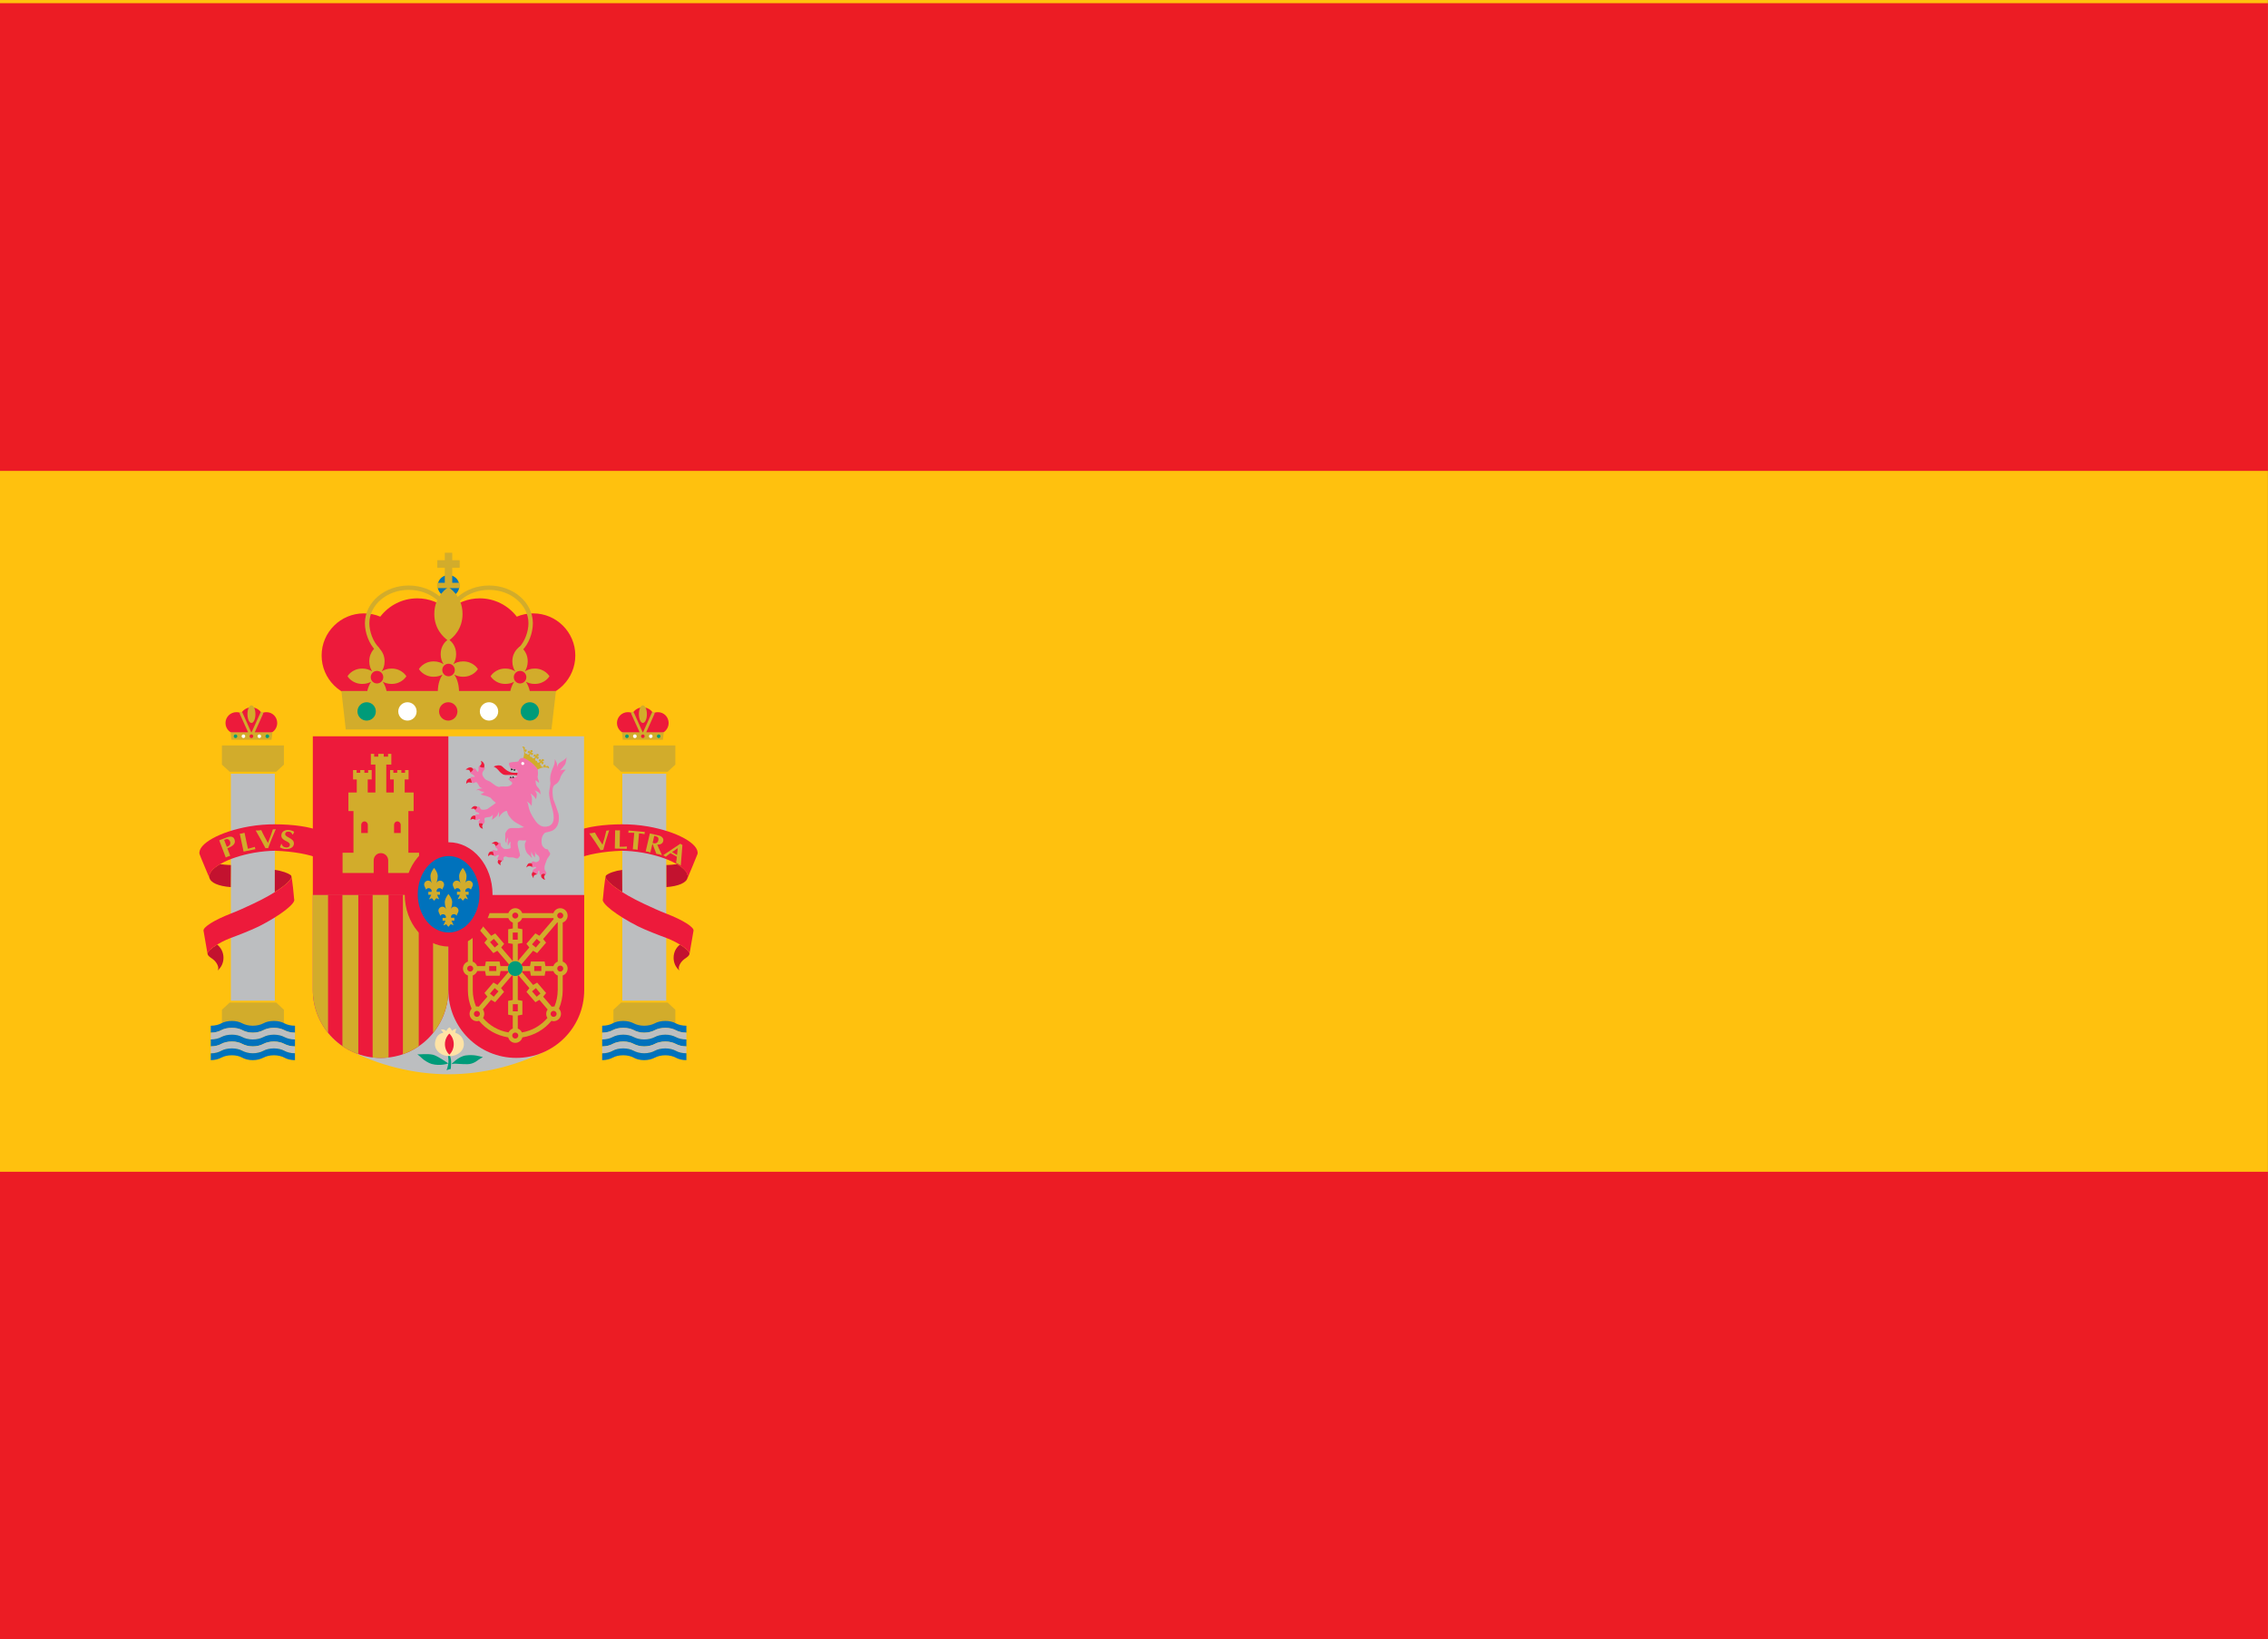 <?xml version="1.0" encoding="utf-8"?>
<!-- Generator: Adobe Illustrator 15.1.0, SVG Export Plug-In . SVG Version: 6.00 Build 0)  -->
<!DOCTYPE svg PUBLIC "-//W3C//DTD SVG 1.1//EN" "http://www.w3.org/Graphics/SVG/1.1/DTD/svg11.dtd">
<svg version="1.1" id="Layer_1" xmlns="http://www.w3.org/2000/svg" xmlns:xlink="http://www.w3.org/1999/xlink" x="0px" y="0px"
	 width="48.41px" height="35px" viewBox="0 0 48.41 35" enable-background="new 0 0 48.41 35" xml:space="preserve">
<rect x="0" y="0" width="48.41" height="35" fill="#333333" stroke="none"/>
<g id="XMLID_48_">
	<rect id="XMLID_56_" fill="#FFC10E" width="48.409" height="35"/>
	<g>
		<g>
			<polygon fill="#D2AC2B" points="5.896,21.404 4.901,21.404 4.737,21.557 4.737,21.967 6.06,21.967 6.06,21.557 			"/>
			<path fill="#C3122F" d="M4.636,20.166c-0.131,0.08-0.219,0.16-0.205,0.201c0.007,0.039,0.049,0.066,0.108,0.107
				c0.093,0.068,0.149,0.189,0.105,0.246c0.077-0.064,0.126-0.162,0.126-0.271C4.771,20.334,4.718,20.232,4.636,20.166z"/>
			<rect x="4.928" y="16.518" fill="#BCBEC0" width="0.938" height="4.846"/>
			<path fill="#C3122F" d="M4.925,18.939c-0.258-0.02-0.436-0.092-0.456-0.207c-0.017-0.092,0.071-0.193,0.228-0.283
				c0.07,0.008,0.15,0.018,0.231,0.018L4.925,18.939z"/>
			<path fill="#C3122F" d="M5.866,18.57c0.162,0.025,0.283,0.068,0.346,0.119l0.005,0.012c0.028,0.062-0.114,0.195-0.352,0.344
				L5.866,18.57z"/>
			<path fill="#ED1A3B" d="M6.821,18.332c-0.205-0.09-0.553-0.156-0.951-0.17c-0.137,0.002-0.289,0.016-0.448,0.043
				c-0.56,0.1-0.987,0.336-0.953,0.527c0.001,0.004,0.001,0.012,0.003,0.016c0,0-0.211-0.5-0.214-0.518
				c-0.037-0.215,0.437-0.477,1.058-0.586c0.195-0.034,0.387-0.047,0.552-0.046c0.397,0,0.743,0.054,0.951,0.136L6.821,18.332z"/>
			<path fill-rule="evenodd" clip-rule="evenodd" fill="#D2AC2B" d="M4.784,17.931l0.039-0.014c0.033-0.014,0.07,0.005,0.088,0.048
				c0.013,0.032,0.008,0.07-0.029,0.095c-0.013,0.008-0.027,0.014-0.041,0.02L4.784,17.931 M4.819,18.307
				c0.015-0.008,0.03-0.016,0.046-0.021c0.017-0.006,0.032-0.01,0.049-0.016l-0.061-0.16c0.114-0.045,0.188-0.096,0.151-0.192
				c-0.023-0.061-0.081-0.072-0.171-0.038L4.679,17.94"/>
			<path fill="#D2AC2B" d="M5.219,17.778c-0.017,0.005-0.033,0.01-0.05,0.014c-0.018,0.003-0.035,0.005-0.051,0.008l0.081,0.381
				l0.253-0.053c-0.003-0.008-0.007-0.018-0.009-0.025c-0.001-0.006-0.001-0.016-0.001-0.023c-0.045,0.014-0.094,0.027-0.15,0.041
				L5.219,17.778"/>
			<path fill="#D2AC2B" d="M5.724,18.107c0.048-0.138,0.105-0.271,0.163-0.406c-0.01,0.002-0.021,0.003-0.031,0.004
				c-0.011,0-0.021,0.001-0.031,0c-0.031,0.098-0.067,0.195-0.106,0.291c-0.049-0.092-0.102-0.181-0.142-0.274
				c-0.02,0.003-0.039,0.005-0.059,0.007c-0.021,0.001-0.042,0.001-0.06,0.001c0.072,0.126,0.143,0.25,0.209,0.379
				c0.01-0.002,0.019-0.004,0.027-0.004C5.706,18.105,5.714,18.107,5.724,18.107"/>
			<path fill="#D2AC2B" d="M6.252,17.814c0.01-0.019,0.018-0.037,0.028-0.054c-0.015-0.014-0.056-0.033-0.104-0.039
				c-0.104-0.011-0.164,0.038-0.17,0.103c-0.015,0.138,0.19,0.125,0.181,0.217c-0.004,0.039-0.043,0.057-0.085,0.051
				c-0.047-0.004-0.081-0.031-0.088-0.072l-0.012-0.002c-0.007,0.025-0.018,0.049-0.027,0.07c0.03,0.021,0.069,0.033,0.105,0.037
				c0.105,0.01,0.187-0.033,0.193-0.107c0.014-0.129-0.193-0.137-0.186-0.215c0.003-0.032,0.027-0.053,0.08-0.048
				c0.039,0.004,0.062,0.026,0.072,0.058L6.252,17.814"/>
			<path fill-rule="evenodd" clip-rule="evenodd" fill="#ED1A3B" d="M4.345,19.875c-0.024-0.078,0.229-0.234,0.586-0.373
				c0.163-0.062,0.299-0.127,0.467-0.205c0.497-0.232,0.864-0.498,0.819-0.596l-0.005-0.01c0.025,0.021,0.066,0.502,0.066,0.502
				c0.046,0.088-0.29,0.35-0.748,0.582c-0.146,0.074-0.455,0.195-0.602,0.248c-0.262,0.098-0.521,0.277-0.498,0.344L4.345,19.875z"
				/>
			<g>
				<path fill="#0072BC" d="M6.297,21.898c-0.089,0-0.168-0.02-0.227-0.051c-0.058-0.033-0.137-0.051-0.223-0.051
					c-0.088,0-0.167,0.018-0.225,0.051c-0.06,0.031-0.139,0.051-0.227,0.051c-0.089,0-0.168-0.021-0.228-0.053
					c-0.057-0.031-0.133-0.049-0.217-0.049c-0.088,0-0.165,0.018-0.223,0.049c-0.059,0.033-0.14,0.053-0.228,0.053v0.148
					c0.088,0,0.169-0.021,0.228-0.055c0.058-0.031,0.135-0.049,0.223-0.049c0.084,0,0.16,0.018,0.217,0.047
					c0.06,0.033,0.139,0.057,0.228,0.057c0.088,0,0.167-0.021,0.227-0.053c0.058-0.031,0.137-0.051,0.225-0.051
					c0.086,0,0.165,0.02,0.223,0.051c0.059,0.031,0.136,0.053,0.226,0.053L6.297,21.898z"/>
				<path fill="#BCBEC0" d="M6.297,22.047c-0.089,0-0.168-0.021-0.227-0.053c-0.058-0.031-0.137-0.051-0.223-0.051
					c-0.088,0-0.167,0.02-0.225,0.051c-0.06,0.031-0.139,0.053-0.227,0.053c-0.089,0-0.168-0.023-0.228-0.057
					c-0.057-0.029-0.133-0.047-0.217-0.047c-0.088,0-0.165,0.018-0.223,0.049c-0.059,0.033-0.14,0.055-0.228,0.055v0.145
					c0.088,0,0.169-0.02,0.228-0.053c0.058-0.031,0.135-0.049,0.223-0.049c0.084,0,0.16,0.018,0.217,0.049
					c0.06,0.031,0.139,0.053,0.228,0.053c0.088,0,0.167-0.02,0.227-0.051c0.058-0.031,0.137-0.051,0.225-0.051
					c0.086,0,0.165,0.02,0.223,0.051c0.059,0.031,0.136,0.051,0.226,0.051L6.297,22.047z"/>
				<path fill="#0072BC" d="M6.297,22.191c-0.089,0-0.168-0.02-0.227-0.051c-0.058-0.031-0.137-0.051-0.223-0.051
					c-0.088,0-0.167,0.02-0.225,0.051c-0.06,0.031-0.139,0.051-0.227,0.051c-0.089,0-0.168-0.021-0.228-0.053
					c-0.057-0.031-0.133-0.049-0.217-0.049c-0.088,0-0.165,0.018-0.223,0.049c-0.059,0.033-0.14,0.053-0.228,0.053v0.148
					c0.088,0,0.169-0.021,0.228-0.055c0.058-0.031,0.135-0.049,0.223-0.049c0.084,0,0.16,0.018,0.217,0.049
					c0.06,0.031,0.139,0.055,0.228,0.055c0.088,0,0.167-0.021,0.227-0.053c0.058-0.031,0.137-0.051,0.225-0.051
					c0.086,0,0.165,0.02,0.223,0.051c0.059,0.031,0.136,0.053,0.226,0.053L6.297,22.191z"/>
				<path fill="#BCBEC0" d="M6.296,22.486c-0.09,0-0.167-0.02-0.226-0.053c-0.058-0.031-0.137-0.051-0.223-0.051
					c-0.088,0-0.167,0.02-0.225,0.051c-0.06,0.031-0.139,0.053-0.227,0.053c-0.089,0-0.168-0.023-0.228-0.055
					c-0.057-0.031-0.133-0.049-0.217-0.049c-0.088,0-0.165,0.018-0.223,0.049c-0.059,0.033-0.14,0.055-0.228,0.055V22.34
					c0.088,0,0.169-0.021,0.228-0.055c0.058-0.031,0.135-0.049,0.223-0.049c0.084,0,0.16,0.018,0.217,0.049
					c0.06,0.031,0.139,0.055,0.228,0.055c0.088,0,0.167-0.021,0.227-0.053c0.058-0.031,0.137-0.051,0.225-0.051
					c0.086,0,0.165,0.02,0.223,0.051c0.059,0.031,0.138,0.053,0.227,0.053L6.296,22.486z"/>
				<path fill="#0072BC" d="M6.296,22.633c-0.09,0-0.167-0.02-0.226-0.053c-0.058-0.031-0.137-0.051-0.223-0.051
					c-0.088,0-0.167,0.02-0.225,0.051c-0.06,0.031-0.139,0.053-0.227,0.053c-0.089,0-0.168-0.021-0.228-0.055
					c-0.057-0.031-0.133-0.049-0.217-0.049c-0.088,0-0.165,0.018-0.223,0.049c-0.059,0.033-0.14,0.055-0.228,0.055v-0.145
					c0.088,0,0.169-0.023,0.228-0.057c0.058-0.031,0.135-0.049,0.223-0.049c0.084,0,0.16,0.018,0.217,0.049
					c0.06,0.031,0.139,0.055,0.228,0.055c0.088,0,0.167-0.021,0.227-0.053c0.058-0.031,0.137-0.051,0.225-0.051
					c0.086,0,0.165,0.02,0.223,0.051c0.059,0.033,0.138,0.053,0.226,0.053V22.633z"/>
			</g>
			<polygon fill="#D2AC2B" points="4.901,16.476 5.896,16.476 6.06,16.324 6.06,15.914 4.737,15.914 4.737,16.324 			"/>
			<g>
				<path fill="#ED1A3B" d="M5.688,15.204c-0.037,0-0.072,0.009-0.102,0.023c-0.045-0.075-0.126-0.126-0.22-0.126
					c-0.093,0-0.175,0.051-0.219,0.126c-0.03-0.015-0.065-0.023-0.101-0.023c-0.129,0-0.233,0.104-0.233,0.232
					s0.104,0.233,0.233,0.233c0.034,0,0.064-0.008,0.094-0.021c0.026,0.066,0.119,0.115,0.23,0.115s0.202-0.047,0.23-0.111
					c0.025,0.011,0.055,0.017,0.086,0.017c0.128,0,0.231-0.104,0.231-0.233S5.816,15.204,5.688,15.204z"/>
				<path fill="#D2AC2B" d="M5.367,15.434c0.047,0,0.085-0.083,0.085-0.188c0-0.104-0.038-0.188-0.085-0.188
					s-0.085,0.084-0.085,0.188C5.282,15.35,5.32,15.434,5.367,15.434z M5.438,15.633l0.177-0.393c0.006-0.015,0-0.033-0.017-0.04
					c-0.015-0.008-0.033,0-0.039,0.015l-0.188,0.417h-0.01l-0.186-0.417c-0.008-0.015-0.026-0.023-0.043-0.015
					c-0.014,0.006-0.02,0.024-0.014,0.04l0.177,0.393H4.922l0.018,0.16h0.856l0.018-0.16H5.438z"/>
				<g>
					<circle fill="#009B79" cx="5.027" cy="15.718" r="0.038"/>
					<circle fill="#FFFFFF" cx="5.196" cy="15.718" r="0.038"/>
					<circle fill="#ED1A3B" cx="5.366" cy="15.718" r="0.039"/>
					<circle fill="#009B79" cx="5.706" cy="15.718" r="0.039"/>
					<circle fill="#FFFFFF" cx="5.535" cy="15.718" r="0.038"/>
				</g>
			</g>
		</g>
		<g>
			<path fill="#C3122F" d="M14.513,20.166c0.129,0.08,0.217,0.16,0.203,0.201c-0.007,0.039-0.048,0.066-0.107,0.107
				c-0.093,0.068-0.15,0.189-0.105,0.246c-0.078-0.064-0.126-0.162-0.126-0.271C14.377,20.334,14.429,20.232,14.513,20.166z"/>
			<path fill="#C3122F" d="M14.222,18.939c0.259-0.02,0.437-0.092,0.455-0.207c0.018-0.092-0.07-0.193-0.227-0.283
				c-0.07,0.008-0.15,0.018-0.23,0.018L14.222,18.939z"/>
			<path fill="#C3122F" d="M13.28,18.57c-0.162,0.025-0.283,0.068-0.344,0.119l-0.006,0.012c-0.029,0.062,0.114,0.195,0.353,0.344
				L13.28,18.57z"/>
			<polygon fill="#D2AC2B" points="14.252,21.404 13.257,21.404 13.093,21.557 13.093,21.967 14.415,21.967 14.415,21.557 			"/>
			<rect x="13.283" y="16.518" fill="#BCBEC0" width="0.937" height="4.846"/>
			<g>
				<path fill="#0072BC" d="M14.651,21.898c-0.088,0-0.168-0.02-0.227-0.051c-0.058-0.033-0.136-0.051-0.222-0.051
					c-0.087,0-0.168,0.018-0.226,0.051c-0.058,0.031-0.139,0.051-0.227,0.051s-0.168-0.021-0.227-0.053
					c-0.058-0.031-0.135-0.049-0.218-0.049c-0.088,0-0.165,0.018-0.222,0.049c-0.06,0.033-0.141,0.053-0.229,0.053v0.148
					c0.089,0,0.17-0.021,0.229-0.055c0.057-0.031,0.134-0.049,0.222-0.049c0.083,0,0.16,0.018,0.218,0.047
					c0.059,0.033,0.139,0.057,0.227,0.057s0.169-0.021,0.227-0.053s0.139-0.051,0.226-0.051c0.086,0,0.164,0.02,0.222,0.051
					c0.059,0.031,0.137,0.053,0.227,0.053V21.898z"/>
				<path fill="#BCBEC0" d="M14.651,22.047c-0.088,0-0.168-0.021-0.227-0.053c-0.058-0.031-0.136-0.051-0.222-0.051
					c-0.087,0-0.168,0.02-0.226,0.051s-0.139,0.053-0.227,0.053s-0.168-0.023-0.227-0.057c-0.058-0.029-0.135-0.047-0.218-0.047
					c-0.088,0-0.165,0.018-0.222,0.049c-0.06,0.033-0.141,0.055-0.229,0.055v0.145c0.089,0,0.17-0.02,0.229-0.053
					c0.057-0.031,0.134-0.049,0.222-0.049c0.083,0,0.16,0.018,0.218,0.049c0.059,0.031,0.139,0.053,0.227,0.053
					s0.169-0.02,0.227-0.051s0.139-0.051,0.226-0.051c0.086,0,0.164,0.02,0.222,0.051c0.059,0.031,0.137,0.051,0.227,0.051V22.047z"
					/>
				<path fill="#0072BC" d="M14.651,22.191c-0.088,0-0.168-0.02-0.227-0.051c-0.058-0.031-0.136-0.051-0.222-0.051
					c-0.087,0-0.168,0.02-0.226,0.051s-0.139,0.051-0.227,0.051s-0.168-0.021-0.227-0.053c-0.058-0.031-0.135-0.049-0.218-0.049
					c-0.088,0-0.165,0.018-0.222,0.049c-0.06,0.033-0.141,0.053-0.229,0.053v0.148c0.089,0,0.17-0.021,0.229-0.055
					c0.057-0.031,0.134-0.049,0.222-0.049c0.083,0,0.16,0.018,0.218,0.049c0.059,0.031,0.139,0.055,0.227,0.055
					s0.169-0.021,0.227-0.053s0.139-0.051,0.226-0.051c0.086,0,0.164,0.02,0.222,0.051c0.059,0.031,0.137,0.053,0.227,0.053V22.191z
					"/>
				<path fill="#BCBEC0" d="M14.651,22.486c-0.09,0-0.168-0.02-0.227-0.053c-0.058-0.031-0.136-0.051-0.222-0.051
					c-0.087,0-0.168,0.02-0.226,0.051s-0.139,0.053-0.227,0.053s-0.168-0.023-0.227-0.055c-0.058-0.031-0.135-0.049-0.218-0.049
					c-0.088,0-0.165,0.018-0.222,0.049c-0.06,0.033-0.141,0.055-0.229,0.055V22.34c0.089,0,0.17-0.021,0.229-0.055
					c0.057-0.031,0.134-0.049,0.222-0.049c0.083,0,0.16,0.018,0.218,0.049c0.059,0.031,0.139,0.055,0.227,0.055
					s0.169-0.021,0.227-0.053s0.139-0.051,0.226-0.051c0.086,0,0.164,0.02,0.222,0.051c0.059,0.031,0.139,0.053,0.227,0.053V22.486z
					"/>
				<path fill="#0072BC" d="M14.651,22.633c-0.09,0-0.168-0.02-0.227-0.053c-0.058-0.031-0.136-0.051-0.222-0.051
					c-0.087,0-0.168,0.02-0.226,0.051s-0.139,0.053-0.227,0.053s-0.168-0.021-0.227-0.055c-0.058-0.031-0.135-0.049-0.218-0.049
					c-0.088,0-0.165,0.018-0.222,0.049c-0.06,0.033-0.141,0.055-0.229,0.055v-0.145c0.089,0,0.17-0.023,0.229-0.057
					c0.057-0.031,0.134-0.049,0.222-0.049c0.083,0,0.16,0.018,0.218,0.049c0.059,0.031,0.139,0.055,0.227,0.055
					s0.169-0.021,0.227-0.053s0.139-0.051,0.226-0.051c0.086,0,0.164,0.02,0.222,0.051c0.059,0.033,0.139,0.053,0.227,0.053V22.633z
					"/>
			</g>
			<polygon fill="#D2AC2B" points="13.257,16.476 14.252,16.476 14.415,16.324 14.415,15.914 13.093,15.914 13.093,16.324 			"/>
			<g>
				<path fill="#ED1A3B" d="M14.043,15.204c-0.037,0-0.071,0.009-0.101,0.023c-0.045-0.075-0.126-0.126-0.221-0.126
					c-0.094,0-0.174,0.051-0.219,0.126c-0.03-0.015-0.064-0.023-0.101-0.023c-0.128,0-0.232,0.104-0.232,0.232
					s0.104,0.233,0.232,0.233c0.034,0,0.065-0.008,0.095-0.021c0.025,0.066,0.119,0.115,0.23,0.115c0.109,0,0.202-0.047,0.229-0.111
					c0.026,0.011,0.056,0.017,0.086,0.017c0.128,0,0.231-0.104,0.231-0.233S14.171,15.204,14.043,15.204z"/>
				<path fill="#D2AC2B" d="M13.722,15.434c0.047,0,0.086-0.083,0.086-0.188c0-0.104-0.039-0.188-0.086-0.188
					c-0.046,0-0.085,0.084-0.085,0.188C13.637,15.35,13.676,15.434,13.722,15.434z M13.794,15.633l0.176-0.393
					c0.006-0.015,0-0.033-0.015-0.04c-0.016-0.008-0.034,0-0.041,0.015l-0.188,0.417h-0.009l-0.186-0.417
					c-0.009-0.015-0.027-0.023-0.041-0.015c-0.016,0.006-0.023,0.024-0.016,0.04l0.178,0.393h-0.377l0.018,0.16h0.856l0.019-0.16
					H13.794z"/>
				<g>
					<circle fill="#009B79" cx="13.382" cy="15.718" r="0.038"/>
					<circle fill="#FFFFFF" cx="13.551" cy="15.718" r="0.039"/>
					<circle fill="#ED1A3B" cx="13.721" cy="15.718" r="0.038"/>
					<circle fill="#009B79" cx="14.06" cy="15.718" r="0.038"/>
					<circle fill="#FFFFFF" cx="13.891" cy="15.718" r="0.038"/>
				</g>
			</g>
			<path fill="#ED1A3B" d="M12.326,18.332c0.205-0.09,0.552-0.156,0.95-0.17c0.138,0.002,0.291,0.016,0.448,0.043
				c0.561,0.1,0.987,0.336,0.952,0.527c0,0.004,0,0.012-0.001,0.016c0,0,0.21-0.5,0.214-0.518c0.037-0.215-0.437-0.477-1.058-0.586
				c-0.196-0.034-0.387-0.047-0.552-0.046c-0.396,0-0.743,0.054-0.951,0.136L12.326,18.332z"/>
			<path fill="#D2AC2B" d="M12.877,18.143c0.036-0.143,0.082-0.28,0.126-0.419c-0.009,0.003-0.02,0.005-0.03,0.007
				c-0.011,0.001-0.021,0.002-0.031,0.003c-0.021,0.1-0.05,0.2-0.081,0.3c-0.057-0.087-0.116-0.172-0.163-0.261
				c-0.021,0.004-0.039,0.009-0.06,0.012c-0.02,0.003-0.04,0.005-0.06,0.007c0.084,0.119,0.165,0.236,0.242,0.359
				c0.009-0.002,0.019-0.006,0.029-0.008C12.858,18.143,12.867,18.143,12.877,18.143"/>
			<path fill="#D2AC2B" d="M13.233,17.727c-0.018,0-0.034,0.002-0.052,0.001c-0.017,0-0.033-0.002-0.051-0.003l-0.007,0.391
				l0.258,0.004c0-0.008-0.002-0.016-0.002-0.025c0-0.008,0.002-0.016,0.004-0.023c-0.047,0.004-0.097,0.006-0.156,0.006
				L13.233,17.727"/>
			<path fill="#D2AC2B" d="M13.64,17.791c0.041,0.003,0.08,0.011,0.12,0.018c-0.001-0.008-0.003-0.017-0.001-0.025
				c0-0.008,0.003-0.016,0.005-0.023l-0.35-0.031c0.002,0.008,0.002,0.016,0.002,0.024s-0.004,0.017-0.006,0.025
				c0.035-0.001,0.079-0.002,0.128,0.002l-0.031,0.351c0.017,0,0.033,0,0.051,0.002s0.033,0.004,0.051,0.008L13.64,17.791"/>
			<path fill-rule="evenodd" clip-rule="evenodd" fill="#D2AC2B" d="M13.964,17.845c0.041,0.01,0.091,0.017,0.091,0.066
				c0,0.013-0.001,0.021-0.003,0.028c-0.014,0.058-0.055,0.079-0.122,0.057L13.964,17.845 M13.782,18.176
				c0.017,0.002,0.034,0.004,0.051,0.008s0.032,0.01,0.049,0.016l0.042-0.18h0.005c0.009,0.025,0.021,0.055,0.028,0.072l0.052,0.135
				c0.02,0.004,0.04,0.008,0.06,0.012c0.022,0.006,0.04,0.012,0.061,0.018l-0.018-0.041c-0.028-0.061-0.058-0.121-0.083-0.184
				c0.065,0.002,0.115-0.021,0.128-0.077c0.009-0.039-0.005-0.068-0.04-0.094c-0.025-0.019-0.072-0.029-0.105-0.036l-0.141-0.032
				L13.782,18.176z"/>
			<path fill-rule="evenodd" clip-rule="evenodd" fill="#D2AC2B" d="M14.345,18.191l0.121-0.084l-0.014,0.146L14.345,18.191
				 M14.448,18.291c-0.003,0.045-0.01,0.084-0.018,0.129c0.018,0.01,0.035,0.018,0.052,0.027s0.033,0.02,0.049,0.031l0.035-0.439
				c-0.009-0.004-0.016-0.008-0.023-0.012s-0.015-0.01-0.022-0.014l-0.367,0.246c0.011,0.004,0.021,0.01,0.03,0.014
				c0.009,0.006,0.018,0.012,0.026,0.018c0.031-0.027,0.063-0.049,0.1-0.078L14.448,18.291z"/>
			<path fill-rule="evenodd" clip-rule="evenodd" fill="#ED1A3B" d="M14.802,19.875c0.025-0.078-0.227-0.234-0.587-0.373
				c-0.161-0.062-0.297-0.127-0.466-0.205c-0.497-0.232-0.863-0.498-0.818-0.596l0.006-0.01c-0.027,0.021-0.068,0.502-0.068,0.502
				c-0.045,0.088,0.291,0.35,0.748,0.582c0.147,0.074,0.457,0.195,0.604,0.248c0.261,0.098,0.521,0.277,0.496,0.344L14.802,19.875z"
				/>
		</g>
		<g>
			<g>
				<path fill="#BCBEC0" d="M12.464,21.125c0,0.559-0.309,1.047-0.771,1.289c-0.628,0.324-1.363,0.52-2.117,0.52
					c-0.755,0-1.501-0.195-2.13-0.52c-0.462-0.242-0.77-0.73-0.77-1.289v-2.027h5.787"/>
				<rect x="9.567" y="15.719" fill="#BCBEC0" width="2.899" height="3.391"/>
				<rect x="6.677" y="15.719" fill="#ED1A3B" width="2.893" height="3.391"/>
				<g>
					<path fill="#ED1A3B" d="M9.569,21.137c0,0.801-0.643,1.449-1.442,1.449s-1.45-0.648-1.45-1.449v-2.029h2.893V21.137"/>
					<path fill="#D2AC2B" d="M6.677,21.137c0,0.346,0.123,0.666,0.325,0.914v-2.943H6.677V21.137z M9.244,19.107v2.947
						c0.204-0.25,0.325-0.57,0.325-0.918v-2.029H9.244z M8.6,22.506c0.121-0.041,0.234-0.1,0.338-0.17v-3.229H8.6V22.506z
						 M7.954,22.576c0.057,0.006,0.113,0.01,0.173,0.01c0.056,0,0.111-0.004,0.167-0.01v-3.469h-0.34V22.576z M7.309,22.334
						c0.104,0.07,0.218,0.129,0.339,0.17v-3.396H7.309V22.334z"/>
				</g>
				<path fill="#ED1A3B" d="M12.47,19.107v2.029c0,0.801-0.649,1.449-1.451,1.449c-0.8,0-1.449-0.648-1.449-1.449v-2.029H12.47z"/>
				<path fill="#ED1A3B" d="M11.046,16.554l0.002-0.037l0.006-0.021c0,0-0.093,0.008-0.142-0.006
					c-0.048-0.015-0.093-0.036-0.138-0.077c-0.046-0.041-0.064-0.066-0.098-0.071c-0.078-0.013-0.139,0.024-0.139,0.024
					s0.059,0.022,0.104,0.08c0.043,0.057,0.093,0.086,0.112,0.093c0.034,0.012,0.152,0.003,0.187,0.005
					C10.973,16.544,11.046,16.554,11.046,16.554z"/>
				<path fill-rule="evenodd" clip-rule="evenodd" fill="#F173AC" d="M11.479,16.417c0,0,0,0.043,0.004,0.085
					c0.005,0.04-0.013,0.075-0.006,0.098c0.006,0.022,0.009,0.041,0.018,0.057c0.009,0.016,0.012,0.057,0.012,0.057
					s-0.022-0.016-0.041-0.032c-0.021-0.017-0.035-0.026-0.035-0.026s0.004,0.043,0.005,0.062c0.003,0.019,0.014,0.055,0.03,0.075
					c0.018,0.021,0.051,0.055,0.059,0.082c0.012,0.027,0.01,0.087,0.01,0.087s-0.027-0.045-0.051-0.055
					c-0.022-0.007-0.072-0.037-0.072-0.037s0.045,0.048,0.045,0.094c0,0.046-0.018,0.098-0.018,0.098s-0.021-0.042-0.049-0.069
					c-0.026-0.026-0.064-0.054-0.064-0.054s0.029,0.071,0.029,0.119c0,0.048-0.007,0.15-0.007,0.15s-0.024-0.04-0.048-0.058
					c-0.022-0.019-0.049-0.035-0.058-0.048c-0.008-0.013,0.027,0.039,0.031,0.07s0.019,0.144,0.111,0.286
					c0.054,0.083,0.137,0.229,0.315,0.182c0.18-0.048,0.113-0.303,0.076-0.422c-0.037-0.119-0.057-0.25-0.055-0.296
					s0.033-0.182,0.029-0.207c-0.005-0.025-0.014-0.122,0.01-0.2c0.022-0.081,0.04-0.113,0.053-0.146
					c0.012-0.033,0.022-0.052,0.027-0.082c0.004-0.028,0.004-0.083,0.004-0.083s0.032,0.065,0.042,0.087
					c0.007,0.023,0.007,0.092,0.007,0.092s0.008-0.069,0.058-0.102s0.108-0.068,0.124-0.087c0.014-0.019,0.018-0.032,0.018-0.032
					s-0.004,0.117-0.035,0.163c-0.02,0.031-0.102,0.127-0.102,0.127s0.041-0.017,0.07-0.019s0.051,0,0.051,0s-0.036,0.029-0.082,0.1
					c-0.046,0.07-0.027,0.077-0.061,0.135c-0.033,0.059-0.06,0.061-0.102,0.096c-0.063,0.053-0.03,0.265-0.021,0.296
					c0.008,0.031,0.116,0.29,0.118,0.352c0.002,0.063,0.013,0.202-0.093,0.292c-0.067,0.057-0.177,0.059-0.202,0.075
					c-0.024,0.017-0.074,0.069-0.074,0.177c0,0.11,0.037,0.125,0.066,0.153s0.066,0.014,0.074,0.033
					c0.009,0.021,0.014,0.033,0.025,0.047c0.013,0.012,0.021,0.025,0.018,0.049c-0.005,0.023-0.053,0.076-0.069,0.113
					s-0.05,0.135-0.05,0.15c0,0.014-0.004,0.061,0.01,0.082c0,0,0.053,0.066,0.018,0.078c-0.023,0.008-0.046-0.016-0.057-0.012
					c-0.031,0.008-0.047,0.027-0.056,0.025c-0.021-0.004-0.021-0.014-0.022-0.045c-0.002-0.031-0.002-0.043-0.012-0.043
					c-0.012,0-0.019,0.01-0.021,0.025c-0.003,0.018-0.003,0.055-0.018,0.055c-0.013,0-0.034-0.027-0.048-0.033
					c-0.012-0.006-0.048-0.012-0.05-0.029c-0.002-0.016,0.021-0.053,0.044-0.059s0.043-0.018,0.029-0.031
					c-0.014-0.012-0.028-0.012-0.044,0c-0.015,0.014-0.046,0.002-0.044-0.016c0.002-0.02,0.007-0.043,0.004-0.053
					c-0.002-0.01-0.027-0.031,0.007-0.051c0.033-0.018,0.048,0.018,0.082,0.012c0.034-0.008,0.05-0.02,0.062-0.039
					c0.014-0.021,0.011-0.066-0.012-0.094c-0.023-0.027-0.046-0.031-0.055-0.047c-0.009-0.018-0.021-0.057-0.021-0.057
					s0.008,0.072,0.002,0.084c-0.004,0.01-0.002,0.053-0.002,0.053s-0.022-0.025-0.04-0.047c-0.02-0.021-0.039-0.084-0.039-0.084
					s-0.001,0.059-0.001,0.082s0.024,0.043,0.016,0.053c-0.008,0.008-0.048-0.045-0.059-0.053c-0.01-0.008-0.043-0.035-0.058-0.064
					s-0.025-0.07-0.03-0.086c-0.003-0.016-0.01-0.08-0.003-0.096c0.011-0.025,0.027-0.069,0.027-0.069s-0.038,0-0.082,0
					s-0.075-0.016-0.091,0.017c-0.018,0.031-0.01,0.093,0.012,0.175s0.033,0.121,0.028,0.135c-0.007,0.016-0.034,0.049-0.044,0.055
					c-0.012,0.006-0.041,0.004-0.053-0.002c-0.013-0.006-0.033-0.018-0.074-0.018c-0.038,0-0.062,0.002-0.078-0.002
					c-0.015-0.004-0.05-0.021-0.067-0.018c-0.016,0.004-0.045,0.02-0.037,0.043c0.013,0.039-0.013,0.047-0.03,0.045
					c-0.016-0.004-0.03-0.01-0.051-0.016s-0.053,0-0.048-0.023c0.005-0.027,0.013-0.029,0.021-0.047
					c0.012-0.02,0.017-0.031,0.004-0.033c-0.015,0-0.03-0.002-0.04,0.008c-0.013,0.01-0.03,0.031-0.045,0.021
					c-0.016-0.008-0.025-0.025-0.025-0.064s-0.039-0.074-0.004-0.072c0.037,0.002,0.082,0.029,0.09,0.01
					c0.009-0.021,0.004-0.031-0.016-0.047c-0.02-0.018-0.045-0.027-0.018-0.049c0.025-0.021,0.031-0.021,0.042-0.031
					c0.01-0.012,0.023-0.049,0.042-0.041c0.035,0.019,0.002,0.044,0.037,0.087c0.037,0.043,0.059,0.057,0.119,0.049
					c0.06-0.006,0.076-0.014,0.076-0.031s-0.005-0.051-0.006-0.062c-0.002-0.014,0.007-0.062,0.007-0.062s-0.026,0.019-0.035,0.037
					c-0.007,0.018-0.023,0.049-0.023,0.049s-0.008-0.037-0.006-0.067c0.001-0.018,0.008-0.049,0.007-0.055
					c-0.001-0.016-0.013-0.057-0.013-0.057s-0.011,0.045-0.017,0.057C10.813,17.949,10.81,18,10.81,18s-0.038-0.034-0.027-0.094
					c0.007-0.045-0.007-0.105,0.006-0.125c0.013-0.02,0.045-0.099,0.118-0.103c0.076-0.004,0.135,0.003,0.16,0.001
					c0.026-0.001,0.119-0.019,0.119-0.019s-0.17-0.093-0.209-0.121c-0.04-0.027-0.1-0.099-0.12-0.132
					c-0.021-0.032-0.037-0.096-0.037-0.096s-0.031,0.002-0.059,0.019c-0.028,0.016-0.056,0.041-0.072,0.06
					c-0.016,0.02-0.042,0.063-0.042,0.063s0.005-0.057,0.005-0.074c0-0.019-0.003-0.052-0.003-0.052s-0.02,0.078-0.06,0.107
					c-0.039,0.03-0.085,0.07-0.085,0.07s0.006-0.044,0.006-0.054s0.011-0.061,0.011-0.061s-0.028,0.044-0.07,0.052
					c-0.043,0.008-0.105,0.006-0.11,0.035c-0.005,0.027,0.012,0.065,0.001,0.084c-0.009,0.02-0.03,0.033-0.03,0.033
					s-0.024-0.021-0.046-0.023c-0.021-0.002-0.04,0.01-0.04,0.01s-0.018-0.024-0.013-0.041c0.008-0.016,0.04-0.041,0.032-0.05
					c-0.009-0.009-0.035,0.003-0.051,0.012c-0.017,0.008-0.052,0.016-0.048-0.012c0.004-0.028,0.013-0.044,0.004-0.063
					c-0.008-0.02-0.004-0.032,0.01-0.038c0.014-0.005,0.065,0.001,0.07-0.011c0.005-0.013-0.014-0.029-0.047-0.038
					c-0.035-0.008-0.051-0.029-0.033-0.047c0.019-0.018,0.023-0.022,0.031-0.039c0.007-0.017,0.011-0.046,0.042-0.031
					c0.031,0.014,0.024,0.05,0.058,0.062c0.032,0.011,0.109-0.004,0.125-0.015c0.017-0.01,0.069-0.051,0.087-0.061
					s0.092-0.069,0.092-0.069s-0.043-0.032-0.06-0.048c-0.016-0.017-0.046-0.055-0.061-0.064c-0.014-0.008-0.086-0.037-0.109-0.039
					c-0.026-0.002-0.101-0.03-0.101-0.03s0.034-0.011,0.046-0.021c0.011-0.01,0.037-0.035,0.05-0.033
					c0.014,0.002,0.017,0.002,0.017,0.002s-0.069-0.003-0.085-0.008c-0.015-0.004-0.057-0.032-0.072-0.032
					c-0.018,0-0.05,0.006-0.05,0.006s0.044-0.029,0.08-0.035c0.036-0.007,0.064-0.005,0.064-0.005s-0.057-0.017-0.069-0.036
					s-0.025-0.049-0.036-0.062c-0.011-0.013-0.016-0.034-0.035-0.036c-0.018-0.001-0.047,0.023-0.066,0.021
					c-0.016-0.001-0.03-0.013-0.031-0.041c-0.002-0.028,0-0.018-0.008-0.033c-0.005-0.015-0.031-0.049-0.007-0.057
					c0.024-0.008,0.076,0.005,0.081-0.005s-0.028-0.039-0.049-0.051c-0.021-0.011-0.055-0.03-0.037-0.047s0.035-0.022,0.045-0.038
					c0.01-0.015,0.021-0.055,0.043-0.042c0.021,0.013,0.051,0.077,0.066,0.072s0.019-0.051,0.014-0.07
					c-0.002-0.02,0-0.054,0.018-0.051c0.016,0.004,0.028,0.026,0.055,0.028c0.026,0.001,0.065-0.007,0.062,0.013
					c-0.003,0.02-0.018,0.044-0.035,0.065c-0.019,0.021-0.026,0.063-0.015,0.091c0.012,0.028,0.041,0.072,0.067,0.09
					c0.025,0.018,0.074,0.031,0.105,0.052c0.032,0.021,0.103,0.081,0.126,0.088c0.025,0.007,0.05,0.019,0.05,0.019
					s0.028-0.012,0.065-0.012c0.036,0,0.124,0.006,0.156-0.009c0.032-0.014,0.075-0.039,0.062-0.07
					c-0.013-0.031-0.085-0.059-0.077-0.083c0.007-0.024,0.032-0.026,0.075-0.028c0.045-0.001,0.104,0.008,0.116-0.057
					s0.016-0.103-0.047-0.117s-0.108-0.016-0.119-0.063c-0.012-0.047-0.023-0.059-0.01-0.071c0.012-0.013,0.035-0.02,0.081-0.023
					c0.047-0.004,0.098-0.004,0.112-0.015s0.018-0.042,0.037-0.055c0.018-0.013,0.087-0.025,0.087-0.025s0.084,0.042,0.162,0.104
					C11.416,16.335,11.479,16.417,11.479,16.417z"/>
				<path fill-rule="evenodd" clip-rule="evenodd" fill="#ED1A3B" d="M10.235,16.361c0,0,0.028,0.021,0.05,0.024
					c0.021,0.003,0.043,0.003,0.047,0.003c0.003,0,0.009-0.032,0.007-0.055c-0.012-0.073-0.075-0.09-0.075-0.09
					s0.019,0.045,0.011,0.065C10.26,16.338,10.235,16.361,10.235,16.361z"/>
				<path fill-rule="evenodd" clip-rule="evenodd" fill="#ED1A3B" d="M10.104,16.424c0,0-0.022-0.047-0.075-0.041
					C9.976,16.39,9.94,16.432,9.94,16.432s0.058-0.001,0.072,0.008c0.022,0.015,0.027,0.052,0.027,0.052s0.031-0.019,0.041-0.032
					S10.104,16.424,10.104,16.424z"/>
				<path fill-rule="evenodd" clip-rule="evenodd" fill="#ED1A3B" d="M10.04,16.615c0,0-0.044,0.006-0.068,0.035
					c-0.024,0.03-0.021,0.085-0.021,0.085s0.029-0.033,0.057-0.033c0.025,0,0.066,0.01,0.066,0.01s-0.013-0.035-0.013-0.049
					C10.061,16.649,10.04,16.615,10.04,16.615z"/>
				<path fill-rule="evenodd" clip-rule="evenodd" fill="#ED1A3B" d="M10.188,17.23c0,0-0.024-0.028-0.065-0.02
					c-0.041,0.009-0.069,0.06-0.069,0.06s0.035-0.01,0.057-0.005c0.021,0.005,0.034,0.027,0.034,0.027s0.02-0.018,0.026-0.027
					C10.177,17.254,10.188,17.23,10.188,17.23z"/>
				<path fill="#ED1A3B" d="M10.141,17.411c0,0-0.037-0.007-0.067,0.019c-0.031,0.026-0.033,0.077-0.033,0.077
					s0.03-0.026,0.053-0.022c0.023,0.002,0.049,0.016,0.049,0.016s0.006-0.031,0.008-0.04
					C10.154,17.438,10.141,17.411,10.141,17.411z"/>
				<path fill="#ED1A3B" d="M10.223,17.578c0,0-0.002,0.048,0.02,0.078c0.022,0.031,0.065,0.036,0.065,0.036
					s-0.015-0.033-0.016-0.049c-0.004-0.024,0.019-0.046,0.019-0.046s-0.021-0.023-0.042-0.023S10.223,17.578,10.223,17.578z"/>
				<path fill-rule="evenodd" clip-rule="evenodd" fill="#ED1A3B" d="M10.646,18.006c0,0-0.03-0.04-0.07-0.038
					s-0.083,0.043-0.083,0.043s0.051-0.006,0.063,0.012c0.014,0.018,0.026,0.041,0.026,0.041s0.023-0.014,0.033-0.021
					S10.646,18.006,10.646,18.006z"/>
				<path fill-rule="evenodd" clip-rule="evenodd" fill="#ED1A3B" d="M10.521,18.178c0,0-0.053-0.01-0.079,0.02
					s-0.024,0.084-0.024,0.084s0.033-0.037,0.062-0.035c0.03,0.004,0.062,0.02,0.062,0.02s-0.005-0.031-0.009-0.047
					C10.529,18.205,10.521,18.178,10.521,18.178z"/>
				<path fill-rule="evenodd" clip-rule="evenodd" fill="#ED1A3B" d="M10.638,18.357c0,0-0.027,0.039-0.007,0.07
					c0.019,0.031,0.06,0.045,0.06,0.045s-0.014-0.021-0.009-0.049c0.005-0.02,0.04-0.049,0.04-0.049L10.638,18.357z"/>
				<path fill-rule="evenodd" clip-rule="evenodd" fill="#ED1A3B" d="M11.353,18.432c0,0-0.049-0.012-0.075,0.004
					c-0.024,0.018-0.046,0.084-0.046,0.084s0.042-0.037,0.072-0.031c0.031,0.004,0.055,0.018,0.055,0.018s0.005-0.027,0.002-0.047
					C11.358,18.447,11.353,18.432,11.353,18.432z"/>
				<path fill-rule="evenodd" clip-rule="evenodd" fill="#ED1A3B" d="M11.374,18.613c0,0-0.035,0.039-0.021,0.072
					c0.013,0.033,0.035,0.066,0.035,0.066s-0.002-0.049,0.013-0.062c0.021-0.02,0.061-0.021,0.061-0.021s-0.03-0.031-0.041-0.033
					C11.41,18.631,11.374,18.613,11.374,18.613z"/>
				<path fill-rule="evenodd" clip-rule="evenodd" fill="#ED1A3B" d="M11.554,18.67c0,0-0.018,0.049,0.018,0.078
					c0.033,0.031,0.062,0.035,0.062,0.035s-0.025-0.049-0.018-0.076c0.008-0.025,0.031-0.043,0.031-0.043s-0.042-0.014-0.049-0.014
					C11.592,18.652,11.554,18.67,11.554,18.67z"/>
				<path fill-rule="evenodd" clip-rule="evenodd" fill="#FFE3A6" d="M9.719,22.049c0.12,0.037,0.182,0.133,0.182,0.244
					c0,0.143-0.133,0.254-0.305,0.254c-0.173,0-0.312-0.111-0.312-0.254c0-0.109,0.058-0.232,0.177-0.242
					c0,0-0.003-0.01-0.014-0.029c-0.012-0.014-0.037-0.041-0.037-0.041s0.046-0.008,0.072,0.002
					c0.027,0.012,0.044,0.029,0.044,0.029s0.013-0.027,0.03-0.047s0.041-0.031,0.041-0.031s0.026,0.023,0.034,0.039
					c0.01,0.016,0.015,0.035,0.015,0.035s0.025-0.021,0.046-0.031c0.021-0.008,0.048-0.016,0.048-0.016s-0.008,0.029-0.013,0.043
					S9.719,22.049,9.719,22.049z"/>
				<path fill="#009B79" d="M9.569,22.703c0,0-0.229-0.162-0.328-0.186c-0.128-0.027-0.27-0.004-0.332-0.008
					c0.003,0.002,0.074,0.057,0.105,0.09c0.033,0.033,0.139,0.1,0.199,0.115C9.399,22.766,9.569,22.703,9.569,22.703z"/>
				<path fill="#009B79" d="M9.636,22.717c0,0,0.146-0.16,0.3-0.184c0.183-0.025,0.302,0.018,0.372,0.035
					c0.002,0-0.059,0.031-0.09,0.053c-0.031,0.023-0.114,0.096-0.239,0.098c-0.126,0.002-0.265-0.014-0.287-0.01
					S9.636,22.717,9.636,22.717z"/>
				<path fill="#ED1A3B" d="M9.591,22.518c-0.057-0.057-0.094-0.137-0.094-0.227c0-0.088,0.037-0.17,0.094-0.225
					c0.058,0.055,0.094,0.137,0.094,0.225C9.685,22.381,9.648,22.461,9.591,22.518z"/>
				<path fill-rule="evenodd" clip-rule="evenodd" fill="#009B79" d="M9.532,22.848c0,0,0.035-0.092,0.04-0.17
					c0.003-0.068-0.01-0.133-0.01-0.133s0.021,0,0.03,0s0.016,0,0.016,0s0.022,0.07,0.022,0.133c0,0.061-0.009,0.143-0.009,0.143
					s-0.032,0.006-0.043,0.01C9.567,22.836,9.532,22.848,9.532,22.848z"/>
				<rect x="9.447" y="19.594" fill="#D2AC2B" width="0.25" height="0.062"/>
				
					<rect x="9.447" y="19.594" fill="none" stroke="#130C0E" stroke-width="0.339" stroke-miterlimit="3.864" width="0.25" height="0.062"/>
				<path fill="#D2AC2B" d="M8.717,18.205v-0.89h0.112v-0.396H8.638V16.64h0.083v-0.2H8.646v0.058H8.567V16.44H8.479v0.058H8.396
					V16.44h-0.07v0.2h0.079v0.279H8.245v-0.596h0.108v-0.229h-0.07v0.059H8.191v-0.059H8.074v0.059H7.987v-0.059H7.916v0.229h0.097
					v0.596H7.849V16.64h0.085v-0.2H7.858v0.058h-0.08V16.44H7.69v0.058H7.612V16.44H7.536v0.2h0.079v0.279H7.437v0.396h0.108v0.89
					H7.312v0.432h0.664v-0.266c0-0.088,0.066-0.158,0.152-0.158c0.088,0,0.158,0.07,0.158,0.158v0.266h0.659v-0.432H8.717z
					 M7.852,17.784H7.71v-0.173c0-0.042,0.03-0.075,0.07-0.075c0.039,0,0.071,0.033,0.071,0.075V17.784z M8.554,17.784H8.411v-0.173
					c0-0.042,0.03-0.075,0.069-0.075c0.041,0,0.073,0.033,0.073,0.075V17.784z"/>
				<circle fill="#FFFFFF" cx="11.158" cy="16.3" r="0.032"/>
				<polygon fill-rule="evenodd" clip-rule="evenodd" points="10.88,16.608 10.9,16.575 10.921,16.605 				"/>
				<polygon fill-rule="evenodd" clip-rule="evenodd" points="10.928,16.606 10.951,16.574 10.977,16.603 				"/>
				<polygon points="10.906,16.406 10.956,16.424 10.912,16.447 				"/>
				<polygon points="10.965,16.422 11.007,16.434 10.973,16.461 				"/>
				<path fill="#D2AC2B" d="M11.702,16.356c-0.023-0.017-0.051,0.013-0.051,0.013s-0.002,0-0.002,0.001l-0.005-0.044l-0.033,0.002
					l-0.017,0.029l0.023,0.017c-0.027,0.001-0.07-0.003-0.068-0.027c0-0.006,0.004-0.011,0.004-0.011s-0.012,0-0.018-0.004
					c-0.01-0.007-0.01-0.026,0.001-0.042l0.011-0.008v-0.01l0.016,0.044l0.031-0.008l0.012-0.032l-0.037-0.016l0.043-0.016
					l-0.006-0.033l-0.034-0.008l-0.019,0.041l-0.013-0.038l-0.032,0.008l-0.01,0.031l0.04,0.017l-0.01,0.001
					c-0.003,0.003-0.006,0.006-0.01,0.008c-0.014,0.015-0.036,0.016-0.049,0.002c-0.007-0.008-0.009-0.018-0.005-0.028
					c-0.01,0.002-0.02,0.002-0.027-0.003c-0.016-0.01-0.018-0.032-0.007-0.049c0.006-0.007,0.013-0.015,0.017-0.018l0.018,0.032
					l0.029-0.013l0.006-0.032l-0.039-0.011l0.04-0.021l-0.011-0.033l-0.034-0.003l-0.012,0.044l-0.019-0.036l-0.031,0.012
					l-0.006,0.032l0.039,0.011c-0.001,0.003-0.008,0.014-0.015,0.02c-0.015,0.016-0.036,0.017-0.049,0.004
					c-0.007-0.006-0.009-0.015-0.009-0.024c-0.009,0.005-0.02,0.005-0.029,0c-0.015-0.009-0.019-0.031-0.008-0.049
					c0.002-0.003,0.004-0.008,0.006-0.01v-0.008l0.024,0.035l0.028-0.017l0.001-0.032l-0.04-0.005l0.037-0.027l-0.016-0.031
					l-0.034,0.001l-0.005,0.045l-0.023-0.034l-0.029,0.017l-0.001,0.033l0.047,0.006l-0.011,0.002l-0.006,0.012
					c-0.012,0.015-0.03,0.019-0.04,0.01c-0.005-0.004-0.007-0.015-0.007-0.016c0,0-0.006,0.005-0.011,0.006
					c-0.023,0.006-0.037-0.035-0.04-0.062l0.021,0.021l0.024-0.022l-0.006-0.033l-0.044,0.004c0,0,0.001-0.001,0.001-0.001
					s0.024-0.034,0.002-0.053c-0.026-0.017-0.049-0.009-0.05-0.006c0,0,0.018,0.015,0.022,0.026
					c0.007,0.015,0.014,0.041,0.014,0.042v0.001l-0.004,0.005l0.009,0.007l-0.004,0.004c0,0,0.01,0.043,0.005,0.079
					c-0.005,0.037-0.017,0.073-0.017,0.073c0.043,0.012,0.106,0.049,0.172,0.101c0.063,0.052,0.114,0.107,0.135,0.147
					c0,0,0.033-0.019,0.067-0.031c0.034-0.012,0.079-0.012,0.079-0.012l0.003-0.003l0.009,0.006l0.005-0.004
					c0.003,0,0.029,0.001,0.045,0.005c0.012,0.002,0.029,0.017,0.029,0.017C11.722,16.401,11.725,16.378,11.702,16.356z"/>
				<path fill-rule="evenodd" clip-rule="evenodd" fill="#D2AC2B" d="M12.011,20.529v-0.834c0.061-0.021,0.105-0.08,0.105-0.148
					c0-0.086-0.07-0.158-0.157-0.158c-0.068,0-0.126,0.045-0.147,0.105h-0.666c-0.021-0.061-0.079-0.105-0.147-0.105
					s-0.126,0.045-0.148,0.105h-0.663c-0.023-0.061-0.081-0.105-0.15-0.105c-0.086,0-0.156,0.072-0.156,0.158
					c0,0.068,0.043,0.127,0.105,0.148v0.834c-0.062,0.021-0.105,0.08-0.105,0.148s0.043,0.127,0.105,0.148v0.314
					c0,0.141,0.028,0.273,0.08,0.395c-0.027,0.029-0.044,0.066-0.044,0.109c0,0.088,0.071,0.158,0.157,0.158
					c0.016,0,0.03-0.004,0.045-0.008c0.154,0.186,0.373,0.314,0.623,0.354c0.018,0.066,0.077,0.117,0.151,0.117
					c0.073,0,0.134-0.051,0.151-0.117c0.249-0.039,0.469-0.168,0.621-0.354c0.016,0.004,0.03,0.008,0.045,0.008
					c0.088,0,0.158-0.07,0.158-0.158c0-0.043-0.017-0.08-0.043-0.109c0.051-0.121,0.08-0.254,0.08-0.395v-0.314
					c0.061-0.021,0.105-0.08,0.105-0.148S12.071,20.551,12.011,20.529z M11.959,19.482c0.035,0,0.064,0.029,0.064,0.064
					s-0.029,0.064-0.064,0.064c-0.036,0-0.065-0.029-0.065-0.064S11.923,19.482,11.959,19.482z M11.896,19.691
					c0.004,0.002,0.008,0.002,0.009,0.004v0.834c-0.044,0.016-0.078,0.051-0.093,0.096h-0.169l-0.018-0.098h-0.293l-0.019,0.098
					h-0.168c-0.004-0.014-0.009-0.025-0.017-0.035l0.25-0.293l0.087,0.051l0.191-0.223l-0.063-0.078L11.896,19.691z M11.555,20.625
					v0.105h-0.152v-0.105H11.555z M11.356,20.16l0.1-0.117l0.08,0.07l-0.099,0.115L11.356,20.16z M11.146,19.6h0.666
					c0.002,0.008,0.004,0.014,0.007,0.02l-0.306,0.357l-0.086-0.051l-0.191,0.223l0.062,0.078l-0.246,0.291V20.15l0.098-0.018
					v-0.295l-0.098-0.018v-0.125C11.097,19.68,11.13,19.645,11.146,19.6z M10.945,20.061v-0.152h0.106v0.152H10.945z M10.998,19.482
					c0.035,0,0.065,0.029,0.065,0.064s-0.03,0.064-0.065,0.064s-0.065-0.029-0.065-0.064S10.963,19.482,10.998,19.482z
					 M11.052,21.439v0.152h-0.106v-0.152H11.052z M10.187,19.6h0.663c0.017,0.045,0.051,0.08,0.096,0.096v0.125l-0.099,0.018v0.295
					l0.099,0.018v0.367l-0.248-0.291l0.063-0.078l-0.19-0.223l-0.087,0.051l-0.307-0.357C10.18,19.613,10.183,19.607,10.187,19.6z
					 M10.641,20.16l-0.081,0.068l-0.1-0.115l0.081-0.07L10.641,20.16z M10.402,20.047l-0.063,0.078l0.191,0.223l0.086-0.051
					l0.25,0.293c-0.006,0.01-0.012,0.021-0.016,0.035h-0.169l-0.018-0.098h-0.292l-0.02,0.098h-0.166
					c-0.018-0.045-0.051-0.08-0.096-0.096v-0.834c0.004-0.002,0.006-0.002,0.008-0.004L10.402,20.047z M10.594,20.625v0.105h-0.152
					v-0.105H10.594z M9.972,19.547c0-0.035,0.03-0.064,0.064-0.064c0.037,0,0.065,0.029,0.065,0.064s-0.028,0.064-0.065,0.064
					C10.002,19.611,9.972,19.582,9.972,19.547z M10.036,20.742c-0.034,0-0.064-0.029-0.064-0.064s0.03-0.064,0.064-0.064
					c0.037,0,0.065,0.029,0.065,0.064S10.073,20.742,10.036,20.742z M10.179,21.709c-0.035,0-0.064-0.029-0.064-0.064
					s0.029-0.064,0.064-0.064c0.037,0,0.065,0.029,0.065,0.064S10.216,21.709,10.179,21.709z M10.218,21.492
					c-0.013-0.004-0.025-0.006-0.039-0.006c-0.006,0-0.011,0.002-0.018,0.002c-0.043-0.107-0.07-0.225-0.07-0.348v-0.314
					c0.045-0.018,0.079-0.053,0.096-0.096h0.166l0.02,0.1h0.292l0.02-0.1h0.166c0.003,0.006,0.004,0.01,0.006,0.016l-0.239,0.281
					l-0.086-0.051l-0.191,0.223l0.062,0.078L10.218,21.492z M10.64,21.164l-0.101,0.115l-0.081-0.068l0.101-0.117L10.64,21.164z
					 M10.854,22.041c-0.217-0.035-0.407-0.148-0.544-0.309c0.017-0.025,0.026-0.055,0.026-0.088c0-0.035-0.012-0.066-0.029-0.094
					l0.174-0.205l0.088,0.051l0.19-0.221l-0.064-0.08l0.235-0.275c0.005,0.002,0.01,0.004,0.015,0.006v0.523l-0.099,0.018v0.295
					l0.099,0.018v0.279C10.905,21.973,10.872,22.004,10.854,22.041z M10.998,22.172c-0.035,0-0.065-0.029-0.065-0.064
					c0-0.037,0.03-0.064,0.065-0.064s0.065,0.027,0.065,0.064C11.063,22.143,11.033,22.172,10.998,22.172z M11.685,21.732
					c-0.137,0.16-0.326,0.273-0.545,0.309c-0.016-0.037-0.049-0.068-0.088-0.082V21.68l0.098-0.018v-0.295l-0.098-0.018v-0.523
					c0.004-0.002,0.008-0.004,0.013-0.006l0.235,0.275l-0.063,0.08l0.191,0.221l0.086-0.051l0.176,0.207
					c-0.021,0.025-0.031,0.057-0.031,0.092C11.658,21.678,11.668,21.707,11.685,21.732z M11.356,21.164l0.082-0.07l0.098,0.117
					l-0.08,0.068L11.356,21.164z M11.815,21.709c-0.035,0-0.063-0.029-0.063-0.064s0.028-0.064,0.063-0.064
					c0.036,0,0.066,0.029,0.066,0.064S11.852,21.709,11.815,21.709z M11.904,21.141c0,0.123-0.026,0.24-0.07,0.348
					c-0.005,0-0.012-0.002-0.019-0.002c-0.013,0-0.025,0.002-0.037,0.006l-0.184-0.215l0.063-0.078l-0.192-0.223l-0.085,0.051
					l-0.241-0.281c0.003-0.006,0.005-0.01,0.006-0.016h0.168l0.019,0.1h0.293l0.018-0.1h0.169c0.015,0.043,0.049,0.078,0.093,0.096
					V21.141z M11.959,20.742c-0.036,0-0.065-0.029-0.065-0.064s0.029-0.064,0.065-0.064c0.035,0,0.064,0.029,0.064,0.064
					S11.994,20.742,11.959,20.742z"/>
				<path fill="#009B79" d="M10.84,20.678c0-0.086,0.071-0.158,0.158-0.158c0.086,0,0.157,0.072,0.157,0.158
					c0,0.088-0.071,0.158-0.157,0.158C10.911,20.836,10.84,20.766,10.84,20.678"/>
				<ellipse fill="#ED1A3B" cx="9.576" cy="19.094" rx="0.937" ry="1.113"/>
				<ellipse fill="#0072BC" cx="9.576" cy="19.092" rx="0.659" ry="0.816"/>
				<path fill-rule="evenodd" clip-rule="evenodd" fill="#D2AC2B" d="M9.878,18.529c0,0-0.078,0.092-0.078,0.176
					s0.033,0.154,0.033,0.154c-0.013-0.033-0.044-0.059-0.083-0.059c-0.046,0-0.086,0.039-0.086,0.086
					c0,0.016,0.009,0.037,0.015,0.049l0.028,0.059c0.01-0.021,0.031-0.033,0.058-0.033c0.033,0,0.062,0.027,0.062,0.061
					c0,0.006,0,0.012-0.003,0.016H9.754v0.064h0.062L9.77,19.199l0.062-0.025l0.047,0.055l0.048-0.055l0.062,0.025L9.94,19.102
					h0.063v-0.064h-0.07c-0.001-0.004-0.002-0.01-0.002-0.016c0-0.033,0.028-0.061,0.062-0.061c0.026,0,0.047,0.012,0.057,0.033
					l0.028-0.059c0.006-0.012,0.015-0.033,0.015-0.049c0-0.047-0.039-0.086-0.086-0.086c-0.039,0-0.07,0.025-0.082,0.059
					c0,0,0.033-0.07,0.033-0.154S9.878,18.529,9.878,18.529z"/>
				<path fill-rule="evenodd" clip-rule="evenodd" fill="#D2AC2B" d="M9.571,19.086c0,0-0.077,0.092-0.077,0.176
					s0.032,0.154,0.032,0.154c-0.012-0.033-0.044-0.059-0.081-0.059c-0.048,0-0.087,0.039-0.087,0.086
					c0,0.016,0.008,0.037,0.014,0.047L9.4,19.553c0.009-0.023,0.031-0.035,0.057-0.035c0.034,0,0.062,0.025,0.062,0.061
					c0,0.006-0.001,0.012-0.003,0.016H9.447v0.062H9.51l-0.047,0.1l0.062-0.025l0.046,0.055L9.62,19.73l0.062,0.025l-0.046-0.1
					h0.062v-0.062H9.628c0-0.004-0.002-0.01-0.002-0.016c0-0.035,0.027-0.061,0.061-0.061c0.026,0,0.048,0.012,0.057,0.035
					l0.028-0.062c0.007-0.01,0.015-0.031,0.015-0.047c0-0.047-0.039-0.086-0.087-0.086c-0.037,0-0.069,0.025-0.081,0.059
					c0,0,0.033-0.07,0.033-0.154S9.571,19.086,9.571,19.086z"/>
				<path fill-rule="evenodd" clip-rule="evenodd" fill="#D2AC2B" d="M9.266,18.529c0,0-0.078,0.092-0.078,0.176
					s0.032,0.154,0.032,0.154c-0.012-0.033-0.044-0.059-0.081-0.059c-0.048,0-0.086,0.039-0.086,0.086
					c0,0.016,0.008,0.037,0.015,0.049l0.027,0.059c0.009-0.021,0.031-0.033,0.057-0.033c0.034,0,0.062,0.027,0.062,0.061
					c0,0.006,0,0.012-0.002,0.016h-0.07v0.064h0.063l-0.048,0.098l0.062-0.025l0.047,0.055l0.047-0.055l0.062,0.025l-0.046-0.098
					h0.062v-0.064h-0.07c-0.002-0.004-0.002-0.01-0.002-0.016c0-0.033,0.027-0.061,0.062-0.061c0.024,0,0.047,0.012,0.056,0.033
					l0.028-0.059c0.007-0.012,0.014-0.033,0.014-0.049c0-0.047-0.038-0.086-0.086-0.086c-0.037,0-0.07,0.025-0.082,0.059
					c0,0,0.033-0.07,0.033-0.154S9.266,18.529,9.266,18.529z"/>
			</g>
			<g>
				<path fill="#ED1A3B" d="M11.381,13.095c-0.124,0-0.242,0.024-0.35,0.07c-0.183-0.238-0.47-0.391-0.792-0.391
					c-0.255,0-0.489,0.097-0.666,0.256c-0.176-0.159-0.41-0.256-0.664-0.256c-0.324,0-0.609,0.153-0.792,0.391
					c-0.108-0.046-0.226-0.07-0.351-0.07c-0.497,0-0.901,0.403-0.901,0.899c0,0.498,0.404,0.901,0.901,0.901
					c0.062,0,0.125-0.007,0.183-0.019v0.235h3.249v-0.235c0.059,0.012,0.119,0.019,0.183,0.019c0.496,0,0.899-0.403,0.899-0.901
					C12.28,13.498,11.877,13.095,11.381,13.095z"/>
				<path fill="#D2AC2B" d="M8.021,13.89c-0.147-0.146-0.231-0.382-0.232-0.585l0,0C7.791,12.854,8.214,12.5,8.724,12.5l0,0
					c0.512,0.001,0.935,0.354,0.936,0.805l0,0c0,0.026-0.021,0.047-0.047,0.047l0,0c-0.025,0-0.047-0.021-0.047-0.047l0,0
					c0-0.387-0.37-0.711-0.842-0.712l0,0c-0.469,0-0.84,0.325-0.84,0.712l0,0c-0.001,0.177,0.08,0.398,0.203,0.518l0,0
					c0.019,0.019,0.019,0.048,0.001,0.067l0,0c-0.01,0.009-0.021,0.014-0.035,0.014l0,0C8.042,13.903,8.03,13.899,8.021,13.89
					L8.021,13.89z"/>
				<path fill="#D2AC2B" d="M11.075,13.892c-0.018-0.019-0.018-0.048,0-0.067l0,0c0.125-0.121,0.205-0.342,0.205-0.52l0,0
					c0-0.387-0.37-0.711-0.841-0.712l0,0c-0.47,0-0.841,0.325-0.841,0.712l0,0c0,0.025-0.021,0.047-0.048,0.047l0,0
					c-0.025,0-0.046-0.021-0.046-0.047l0,0c0.001-0.451,0.424-0.804,0.935-0.805l0,0c0.511,0.001,0.934,0.354,0.935,0.805l0,0
					c-0.001,0.204-0.084,0.441-0.234,0.587l0,0c-0.008,0.009-0.02,0.013-0.031,0.013l0,0C11.097,13.905,11.084,13.9,11.075,13.892
					L11.075,13.892z"/>
				<circle fill="#0173B8" cx="9.573" cy="12.509" r="0.232"/>
				<polygon fill="#D2AC2B" points="9.653,12.442 9.653,12.12 9.812,12.12 9.812,11.96 9.653,11.96 9.653,11.801 9.494,11.801 
					9.494,11.96 9.334,11.96 9.334,12.12 9.494,12.12 9.494,12.442 9.33,12.442 9.33,12.556 9.816,12.556 9.816,12.442 				"/>
				<circle fill="#FFFFFF" cx="9.574" cy="13.113" r="0.147"/>
				<path fill="#D2AC2B" d="M11.308,14.751c-0.02-0.084-0.051-0.149-0.083-0.197c0.048,0.026,0.108,0.047,0.188,0.047
					c0.223,0,0.315-0.164,0.315-0.164s-0.093-0.164-0.315-0.164c-0.092,0-0.161,0.028-0.211,0.061
					c0.033-0.05,0.062-0.122,0.062-0.215c0-0.224-0.164-0.317-0.164-0.317s-0.164,0.093-0.164,0.317
					c0,0.094,0.029,0.165,0.063,0.215c-0.051-0.032-0.12-0.061-0.212-0.061c-0.224,0-0.315,0.164-0.315,0.164
					s0.092,0.164,0.315,0.164c0.08,0,0.142-0.021,0.188-0.047c-0.031,0.048-0.063,0.112-0.082,0.197H9.798
					c-0.006-0.164-0.051-0.276-0.101-0.349c0.048,0.026,0.109,0.046,0.188,0.046c0.223,0,0.316-0.164,0.316-0.164
					s-0.094-0.164-0.316-0.164c-0.092,0-0.162,0.028-0.211,0.061c0.033-0.05,0.062-0.122,0.062-0.215
					c0-0.174-0.098-0.268-0.142-0.302c0.067-0.048,0.279-0.224,0.279-0.557c0-0.397-0.302-0.572-0.302-0.572
					s-0.301,0.175-0.301,0.572c0,0.333,0.213,0.509,0.279,0.557c-0.044,0.034-0.143,0.128-0.143,0.302
					c0,0.094,0.03,0.165,0.063,0.215c-0.05-0.032-0.119-0.061-0.212-0.061c-0.222,0-0.315,0.164-0.315,0.164
					s0.094,0.164,0.315,0.164c0.08,0,0.142-0.021,0.189-0.046c-0.05,0.073-0.096,0.185-0.101,0.349H8.251
					c-0.018-0.084-0.049-0.149-0.081-0.197c0.048,0.026,0.109,0.047,0.188,0.047c0.224,0,0.316-0.164,0.316-0.164
					s-0.093-0.164-0.316-0.164c-0.092,0-0.161,0.028-0.211,0.061c0.033-0.05,0.062-0.122,0.062-0.215
					c0-0.224-0.164-0.317-0.164-0.317s-0.163,0.093-0.163,0.317c0,0.094,0.029,0.165,0.063,0.215
					c-0.051-0.032-0.12-0.061-0.211-0.061c-0.224,0-0.316,0.164-0.316,0.164s0.093,0.164,0.316,0.164
					c0.078,0,0.141-0.021,0.188-0.047c-0.031,0.048-0.063,0.112-0.082,0.197H7.287l0.093,0.822h4.391l0.096-0.822H11.308z"/>
				<g>
					<circle fill="#009B79" cx="7.826" cy="15.188" r="0.196"/>
					<circle fill="#FFFFFF" cx="8.697" cy="15.188" r="0.196"/>
					<circle fill="#ED1A3B" cx="9.568" cy="15.188" r="0.196"/>
					<circle fill="#009B79" cx="11.31" cy="15.188" r="0.196"/>
					<circle fill="#FFFFFF" cx="10.438" cy="15.188" r="0.196"/>
				</g>
				<g>
					<g>
						<circle fill="#ED1A3B" cx="9.574" cy="14.304" r="0.134"/>
					</g>
					<g>
						<circle fill="#ED1A3B" cx="8.047" cy="14.457" r="0.134"/>
					</g>
					<g>
						<circle fill="#ED1A3B" cx="11.101" cy="14.457" r="0.134"/>
					</g>
				</g>
			</g>
		</g>
	</g>
	<rect y="25.016" fill="#EC1C24" width="48.409" height="9.984"/>
	<rect y="0.068" fill="#EC1C24" width="48.409" height="9.985"/>
</g>
</svg>
